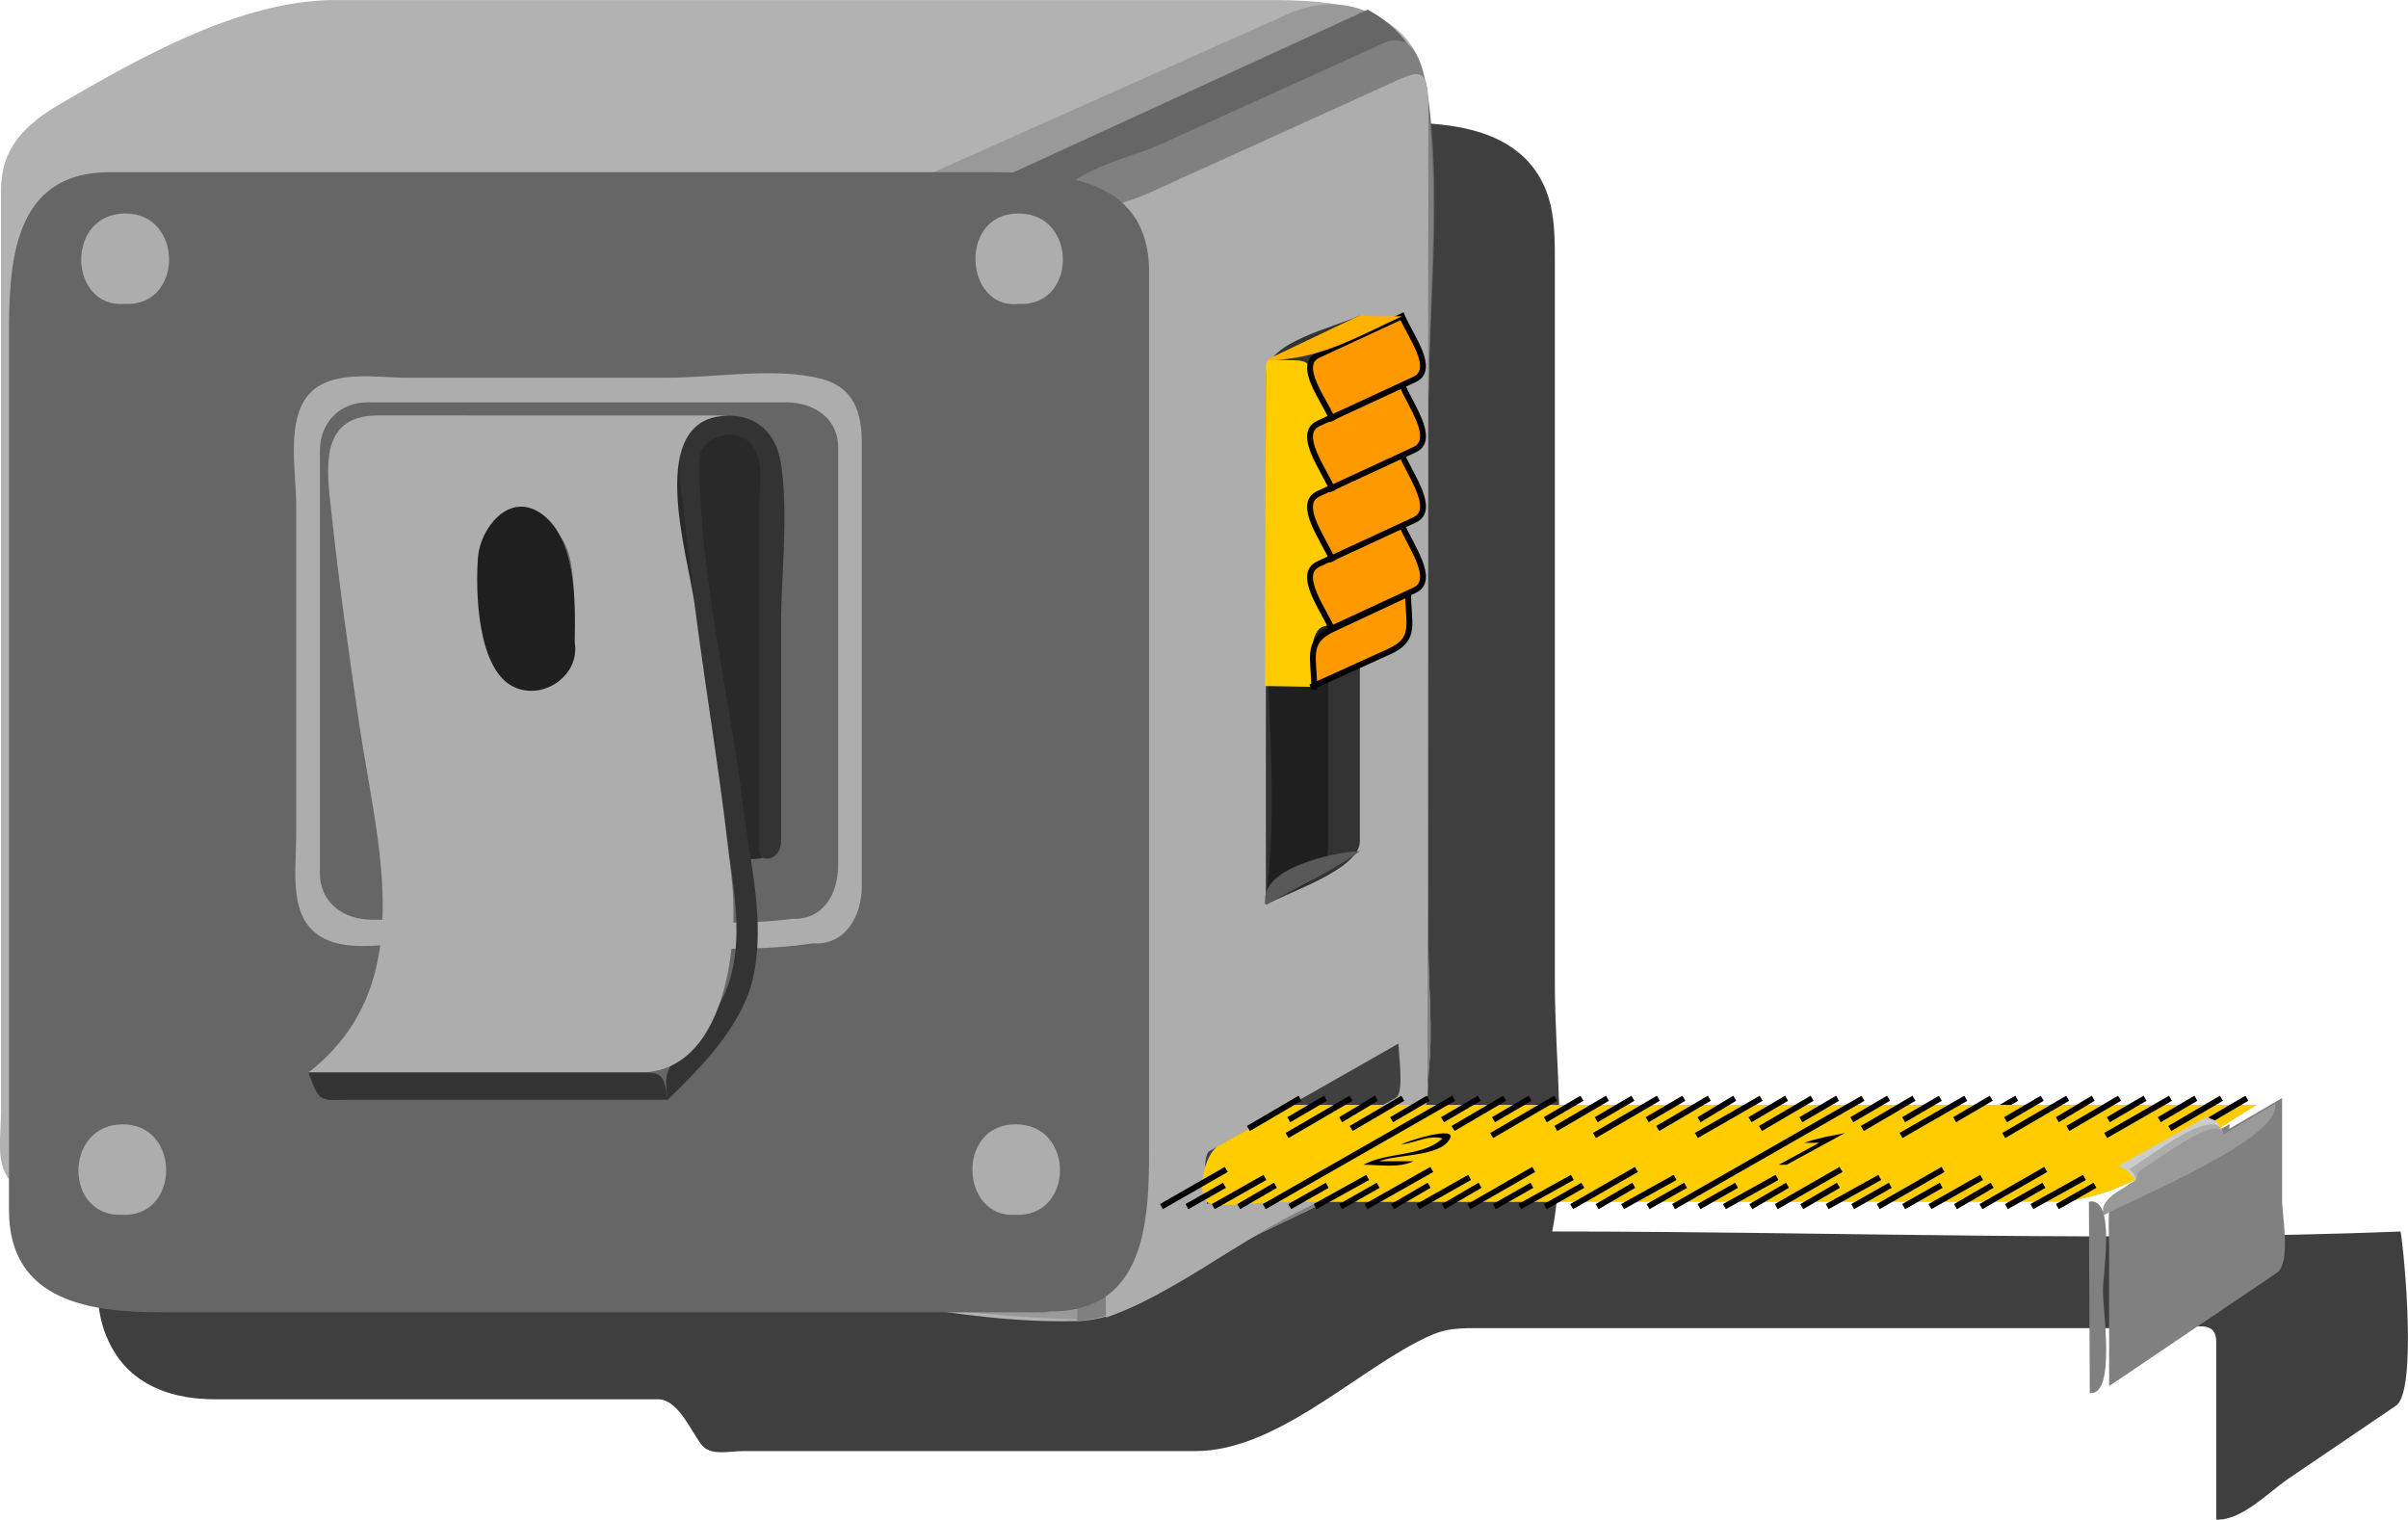 <?xml version="1.0" encoding="UTF-8" standalone="no"?>
<!-- Generator: Adobe Illustrator 12.0.0, SVG Export Plug-In . SVG Version: 6.00 Build 51448)  -->
<svg
    xmlns:inkscape="http://www.inkscape.org/namespaces/inkscape"
    xmlns:rdf="http://www.w3.org/1999/02/22-rdf-syntax-ns#"
    xmlns="http://www.w3.org/2000/svg"
    xmlns:cc="http://web.resource.org/cc/"
    xmlns:dc="http://purl.org/dc/elements/1.1/"
    xmlns:sodipodi="http://inkscape.sourceforge.net/DTD/sodipodi-0.dtd"
    xmlns:svg="http://www.w3.org/2000/svg"
    xmlns:ns1="http://sozi.baierouge.fr"
    xmlns:xlink="http://www.w3.org/1999/xlink"
    id="Layer_1"
    style="enable-background:new 0 0 411.582 259.733"
    space="preserve"
    sodipodi:docname="metro avvolgibile.svg"
    viewBox="0 0 411.582 259.733"
    sodipodi:version="0.32"
    version="1.1"
    inkscape:version="0.42"
    sodipodi:docbase="F:\openclip\svg da inviare"
  >
  <sodipodi:namedview
      id="base"
      bordercolor="#666666"
      inkscape:pageshadow="2"
      inkscape:window-width="787"
      pagecolor="#ffffff"
      inkscape:zoom="1.3860387"
      inkscape:window-x="132"
      borderopacity="1.0"
      inkscape:current-layer="Layer_1"
      inkscape:cx="205.79100"
      inkscape:cy="129.86650"
      inkscape:window-y="174"
      inkscape:window-height="510"
      inkscape:pageopacity="0.0"
  />
  <path
      id="path3"
      style="fill:#3F3F3F"
      d="m410.33 210.48c-47.352 1.892-96.975 0-145.02 0 2.581-13.381 0.45-29.02 0.45-42.622v-92.819-30.588c0-5.458-0.07-10.813-3.453-15.476-8.19-11.289-28.373-7.356-40.21-7.356h-91.576c-17.896 0-36.838-1.801-54.662 0.078-17.198 1.813-40.14 12.396-53.156 23.642-10.841 9.367-6.155 33.858-6.155 46.141v92.124 31.885c0 5.652-0.076 10.664 3.064 15.687 3.753 6.003 10.417 7.98 17.105 7.98h38.532 37.219c3.393 0 5.521 5.254 7.417 7.738 1.538 2.017 4.732 1.118 7.147 1.118h77.288c13.276 0 26.297-12.512 37.631-18.516 4.296-2.274 5.861-2.503 10.598-2.503h34.729 84.229c3.607 0 7.299-1.562 7.299 2.387v30.342c4.289 0.236 9.01-4.736 12.308-6.974 6.144-4.169 12.286-8.337 18.429-12.505 3.59-2.46 1.46-25.7 0.77-29.78"
  />
  <path
      id="path5"
      style="fill:#B2B2B2"
      d="m183.94 225.8c9.076-0.134 18.108-7.527 25.659-11.91 8.015-4.651 17.321-7.873 24.846-13.179 13.041-9.195 9.697-25.039 9.697-39.087v-90.827c0-18.09 1.583-36.972-0.223-54.999-1.651-16.479-18.425-15.791-30.651-15.791h-85.41-70.565c-16.014 0-33.242 9.749-46.723 17.587-6.396 3.713-10.399 7.708-10.399 14.984v29.201 92.945 35.197c0 5.83-1.503 10.781 4.115 13.955 7.781 4.396 20.389 3.458 29.019 3.458 9.29 0 18.68-0.729 27.863 0.775 20.45 3.353 40.971 6.247 61.454 9.387 19.59 2.98 42.09 8.84 61.31 8.29"
  />
  <path
      id="path7"
      style="fill:#999999"
      d="m224.47 205.83c7.63-2.926 16.343-7.726 18.811-16.125 1.475-5.02 0.856-10.667 0.856-15.836v-84.146-69.83c0-13.575-11.304-23.151-23.97-17.5-24.805 11.068-49.611 22.136-74.416 33.205-5.458 2.435-5.394 1.728-5.047 7.464 0.591 9.774 1.182 19.548 1.773 29.323 3.008 49.75 6.016 99.5 9.024 149.25 0.111 1.832 32.913 4.755 36.521 3.552 12.92-4.3 24.59-13.85 36.46-19.35"
  />
  <path
      id="path9"
      style="fill:#666666"
      d="m233.78 1.655c-21.072 9.674-42.145 19.349-63.218 29.022-4.383 2.012-2.458 4.658-1.923 9.364 1.214 10.695 2.429 21.391 3.644 32.086 5.486 48.32 10.973 96.642 16.459 144.96 9.045-0.802 17.869-7.509 25.456-12.062 7.496-4.497 15.798-7.519 23.186-12.11 3.873-2.407 6.756-4.274 6.756-8.849v-22.448-90.827c0-17.698 2.441-37.3-0.15-54.876-0.94-6.295-4.63-11.283-10.22-14.262"
  />
  <path
      id="path11"
      style="fill:#808080"
      d="m184.09 225.8c9.147-0.71 17.961-7.323 25.605-11.91 7.955-4.772 17.217-7.868 24.748-13.179 13.041-9.195 9.697-25.039 9.697-39.087v-90.827c0-17.641 1.994-36.577-0.15-54.125-0.619-5.066-2.031-11.78-7.714-9.204-12.885 5.842-25.77 11.683-38.654 17.524-3.309 1.5-16.122 4.687-16.063 8.907 0.105 7.559 0.211 15.118 0.316 22.676 0.759 54.384 1.518 108.77 2.276 163.15 0 1.76 0.09 4.94-0.09 6.08"
  />
  <path
      id="path13"
      style="fill:#ADADAD"
      d="m243.99 184.81c0.044-48.78 0.088-97.561 0.132-146.34 0.006-6.727 0.013-13.455 0.019-20.182 0.007-7.445-1.675-6.211-7.548-3.547-13.349 6.055-26.697 12.11-40.045 18.165-5.498 2.494-10.239 2.273-10.152 8.322 0.883 61.322 1.766 122.64 2.648 183.97 11.775-4.251 21.359-12.253 32.427-17.864 9-4.57 23.68-10 22.52-22.53"
  />
  <path
      id="path15"
      style="fill:#666666"
      d="m179.44 224.14c17.551 0.125 16.964-17.765 16.964-30.215v-86.368-61.045c0-17.166-16.868-17.088-29.248-17.088h-148.38c-16.79 0-17.243 15.844-17.243 28.173v84.748 64.489c0 15.729 14.124 17.456 26.154 17.456h150.65c0.37 0.01 0.99-0.13 1.11-0.15"
  />
  <path
      id="path17"
      style="fill:#ADADAD"
      d="m138.9 161.24c5.682 0.405 8.408-4.831 8.408-9.735v-36.596-39.115c0-5.299-1.344-9.656-7.056-11.086-7.85-1.966-18.174-0.15-26.17-0.15h-44.671c-5.098 0-12.994-1.517-16.758 3.002-3.769 4.524-2.027 13.319-2.027 18.642v56.384c0 7.123-1.818 16.443 7.055 18.655 3.591 0.895 8.096 0.149 11.73 0.149h27.625c13.426 0 28.806 1.83 41.866-0.15"
  />
  <path
      id="path19"
      style="fill:#404040"
      d="m239.04 178.36c-7.392 4.204-14.782 8.408-22.174 12.612-3.369 1.916-6.739 3.833-10.109 5.75-1.451 0.825-0.445 7.392-0.445 9.111 7.391-4.17 14.783-8.341 22.174-12.511 3.369-1.901 6.738-3.803 10.108-5.704 1.45-0.83 0.44-7.51 0.44-9.26"
  />
  <path
      id="path21"
      style="fill:#333333"
      d="m232.43 53.9c-4.583 2.185-16.063 4.517-16.063 10.125v30.668 59.943c3.937-2.208 16.063-6.068 16.063-10.859v-29.643-60.24"
  />
  <path
      id="path23"
      style="fill:#1F1F1F"
      d="m216.22 154.49c5.929-3.212 10.81-3.417 10.81-10.172v-28.646-52.161c-6.086 2.915-10.658 2.724-10.658 9.467v28.949c0 16.72 2.33 36.62-0.15 52.57"
  />
  <line
      id="line25"
      style="stroke:#000000;stroke-linecap:square;stroke-miterlimit:10;fill:none"
      y2="192.62"
      y1="187.96"
      x2="336.32"
      x1="344.28"
  />
  <path
      id="path27"
      style="fill:#808080"
      d="m366.2 201.02c-6.9 3.997-5.704 4.921-5.704 12.93v22.952c9.543-6.443 19.086-12.887 28.629-19.33 2.508-1.693 0.945-9.693 0.945-12.429v-17.484c-3.003 1.751-6.005 3.503-9.008 5.254-0.123-0.125 0.127-0.631 0-0.75-4.47 2.53-11.81 5.14-14.87 8.86"
  />
  <path
      id="path29"
      style="fill:#FFCC00"
      d="m216.22 117.25l0.099-36.465c0.017-5.959 0.033-11.918 0.049-17.877 0.006-2.231 1.323-1.356 3.531-1.356 4.145 0 3.652 0.295 5.281 4.132 0.501 1.183 3.178 5.466 1.794 6.058-4.214 1.805-3.515 1.602-1.794 5.777 1.297 3.149 3.803 5.373 0.349 6.852s-0.948 3.704 0.349 6.853c1.227 2.978 2.747 3.832-0.349 5.158-3.454 1.479-0.948 3.703 0.349 6.852 2.528 6.136 0.037 1.853-1.249 5.759-0.754 2.29 0 5.972 0 8.407-2.81-0.05-5.61-0.1-8.41-0.15"
  />
  <path
      id="path31"
      style="fill:#FF9900"
      d="m224.47 117.25c4.333-1.966 8.666-3.933 12.999-5.898 4.693-2.13 3.214-4.769 3.214-9.865-4.722 2.207-9.444 4.414-14.166 6.62-3.47 1.64-1.58 6.32-2.04 9.15"
  />
  <path
      id="path33"
      style="stroke:#000000;stroke-linecap:square;stroke-miterlimit:10;fill:none"
      d="m224.47 117.25c4.333-1.966 8.666-3.933 12.999-5.898 4.693-2.13 3.214-4.769 3.214-9.865-4.293 2.006-8.585 4.012-12.878 6.018-4.649 2.173-3.185 4.818-3.185 9.895"
  />
  <path
      id="path35"
      style="fill:#FF9900"
      d="m227.48 107.5c4.767-2.207 9.533-4.414 14.3-6.62 3.757-1.739-0.839-7.82-2.139-11.095-5.105 2.363-10.211 4.727-15.316 7.09-2.01 0.925 2.71 8.815 3.16 10.625"
  />
  <path
      id="path37"
      style="stroke:#000000;stroke-linecap:square;stroke-miterlimit:10;fill:none"
      d="m227.48 107.5c4.767-2.207 9.533-4.414 14.3-6.62 3.757-1.739-0.839-7.82-2.139-11.095-4.767 2.207-9.533 4.414-14.3 6.62-3.766 1.743 0.949 7.841 2.29 11.095"
  />
  <path
      id="path39"
      style="fill:#FF9900"
      d="m227.48 95.485c4.767-2.207 9.533-4.414 14.3-6.62 3.757-1.739-0.839-7.82-2.139-11.095-5.105 2.363-10.211 4.727-15.316 7.09-2.01 0.93 2.71 8.816 3.16 10.625"
  />
  <path
      id="path41"
      style="stroke:#000000;stroke-linecap:square;stroke-miterlimit:10;fill:none"
      d="m227.48 95.485c4.767-2.207 9.533-4.414 14.3-6.62 3.757-1.739-0.839-7.82-2.139-11.095-4.767 2.207-9.533 4.414-14.3 6.62-3.766 1.743 0.949 7.841 2.29 11.095"
  />
  <path
      id="path43"
      style="fill:#FF9900"
      d="m227.48 83.475c4.767-2.207 9.533-4.414 14.3-6.62 3.757-1.739-0.839-7.82-2.139-11.095-5.105 2.363-10.211 4.727-15.316 7.09-2.01 0.929 2.71 8.816 3.16 10.625"
  />
  <path
      id="path45"
      style="stroke:#000000;stroke-linecap:square;stroke-miterlimit:10;fill:none"
      d="m227.48 83.475c4.767-2.207 9.533-4.414 14.3-6.62 3.757-1.739-0.839-7.82-2.139-11.095-4.767 2.207-9.533 4.414-14.3 6.62-3.766 1.743 0.949 7.841 2.29 11.095"
  />
  <path
      id="path47"
      style="fill:#FF9900"
      d="m227.48 71.465c4.767-2.207 9.533-4.414 14.3-6.62 3.733-1.729-0.815-7.561-2.139-10.795-5.105 2.364-10.211 4.727-15.316 7.09-1.94 0.899 2.62 8.61 3.16 10.325"
  />
  <path
      id="path49"
      style="stroke:#000000;stroke-linecap:square;stroke-miterlimit:10;fill:none"
      d="m227.48 71.465c4.767-2.207 9.533-4.414 14.3-6.62 3.733-1.729-0.815-7.561-2.139-10.795-4.767 2.207-9.533 4.414-14.3 6.62-3.743 1.732 0.927 7.582 2.29 10.795"
  />
  <path
      id="path51"
      style="fill:#FFB300"
      d="m232.43 53.9c-5.354 2.552-10.708 5.104-16.063 7.656 8.951 0 15.129-3.738 23.27-7.506-2.33 0-5.15 0.1-7.21-0.15"
  />
  <path
      id="path53"
      style="fill:#595959"
      d="m232.43 145.48c-4.458 0.124-17.689 3.014-16.063 9.158 5.28-2.96 11.26-5.68 16.06-9.16"
  />
  <path
      id="path55"
      style="fill:#666666"
      d="m135.45 157.04c5.388 0.18 7.807-4.402 7.807-9.15v-38.822-32.577c0-5.134-4.297-7.726-8.87-7.726h-71.626c-4.733 0-8.08 3.516-8.08 8.264v35.949 36.283c0 5.111 4.153 7.929 8.871 7.929h39.32c10.5 0 22.37 1.22 32.57-0.15"
  />
  <path
      id="path57"
      style="fill:#292929"
      d="m107.67 74.017v53.025 19.269c0-0.973 21.757 1.617 23.121 0.068 1.934-2.196 0-14.813 0-17.622v-35.402-19.269c0.01-0.14-20.87-0.072-23.12-0.072"
  />
  <path
      id="path59"
      style="fill:#333333"
      d="m114.13 187.96c5.705-5.535 12.578-12.507 14.496-20.489 2.3-9.571-0.417-19.865-1.585-29.503-2.343-19.337-7.505-39.745-7.505-59.226 0-3.503 4.425-5.342 7.355-3.978 4.272 1.989 2.853 8.328 2.853 12.109v44.317 14.052c0 2.616 3.753 1.681 3.753-1.342v-36.861c0-8.905 1.325-18.944 0-27.772-0.878-5.847-5.129-9.182-11.26-7.956-7.533 1.506-6.174 9.034-5.555 14.712 2.071 18.979 5.16 37.807 7.506 56.749 1.05 8.479 3.155 17.745 0.123 25.983-1.214 3.301-3.496 6.404-5.752 9.071-4.03 4.77-5.34 4.23-4.43 10.14"
  />
  <path
      id="path61"
      style="fill:#ADADAD"
      d="m21.351 51.948c10.05 0.472 10.075-15.56 0-15.463-10.249 0.098-9.663 16.233 0 15.463"
  />
  <path
      id="path63"
      style="fill:#ADADAD"
      d="m174.03 51.948c10.065 0.606 10.262-15.367 0.149-15.463-10.45-0.1-9.37 16.4-0.15 15.463"
  />
  <path
      id="path65"
      style="fill:#ADADAD"
      d="m20.9 207.63c9.967 0.433 10.039-15.555 0-15.464-10.012 0.09-9.978 15.89 0 15.46"
  />
  <path
      id="path67"
      style="fill:#ADADAD"
      d="m173.58 207.63c10.003 0.432 10.197-15.358 0.15-15.464-10.44-0.11-9.57 16.15-0.15 15.46"
  />
  <path
      id="path69"
      style="fill:#ADADAD"
      d="m64.288 71.014c-10 0.15-8.371 9.756-7.628 16.679 1.285 11.997 2.956 23.943 4.711 35.878 3.061 20.813 10.599 44.704-8.643 59.738h56.593c14.625 0 16.879-21.635 15.831-32.104-1.603-16.019-4.357-31.903-6.418-47.864-1.065-8.252-8.763-32.106 5.756-32.329-20.07-0.007-40.135-0.007-60.202-0.007"
  />
  <path
      id="path71"
      style="fill:#666666"
      d="m98.217 109.75c-0.503-4.935 1.268-17.321-4.504-19.667-7.725-3.141-8.446 6.4-7.957 11.042 0.469 4.455-0.086 17.62 8.407 15.681 2.874-0.65 4.649-4.1 4.054-7.05"
  />
  <path
      id="path73"
      style="fill:#1F1F1F"
      d="m98.217 109.75c0.922 5.521-5.022 9.851-10.059 7.807-6.685-2.713-6.897-16.759-6.455-22.369 0.374-4.745 5.16-11.179 10.658-7.507 6.306 4.206 5.994 15.946 5.856 22.066"
  />
  <path
      id="path75"
      style="fill:#333333"
      d="m114.13 187.96h-33.762-20.021c-5.6 0-5.659 0.867-7.618-4.653h34.886 20.677c4.66 0 5.08-0.33 5.84 4.65"
  />
  <path
      id="path77"
      style="fill:#BFBFBF"
      d="m220.57 188.87c-4.111 2.337-8.223 4.673-12.334 7.01-2.125 1.207-3.807 7.588-1.928 9.504 1.219 1.244 10.233 0 11.874 0h69.172 63.339c12.936 0 24.052-10.165 35.019-16.514h-165.14"
  />
  <path
      id="path79"
      style="fill:#FFCC00"
      d="m220.57 188.87c-4.111 2.337-8.223 4.673-12.334 7.01-2.125 1.207-3.807 7.588-1.928 9.504 1.219 1.244 10.233 0 11.874 0h69.172 63.339c12.936 0 24.052-10.165 35.019-16.514h-165.14"
  />
  <line
      id="line81"
      style="stroke:#000000;stroke-linecap:square;stroke-miterlimit:10;fill:none"
      y2="187.96"
      y1="205.98"
      x2="318"
      x1="286.48"
  />
  <line
      id="line83"
      style="stroke:#000000;stroke-linecap:square;stroke-miterlimit:10;fill:none"
      y2="202.83"
      y1="205.98"
      x2="296.38"
      x1="290.83"
  />
  <line
      id="line85"
      style="stroke:#000000;stroke-linecap:square;stroke-miterlimit:10;fill:none"
      y2="201.48"
      y1="205.98"
      x2="303.29"
      x1="295.18"
  />
  <line
      id="line87"
      style="stroke:#000000;stroke-linecap:square;stroke-miterlimit:10;fill:none"
      y2="202.83"
      y1="205.98"
      x2="305.09"
      x1="299.69"
  />
  <line
      id="line89"
      style="stroke:#000000;stroke-linecap:square;stroke-miterlimit:10;fill:none"
      y2="200.12"
      y1="205.98"
      x2="314.25"
      x1="304.04"
  />
  <line
      id="line91"
      style="stroke:#000000;stroke-linecap:square;stroke-miterlimit:10;fill:none"
      y2="202.83"
      y1="205.98"
      x2="313.8"
      x1="308.4"
  />
  <line
      id="line93"
      style="stroke:#000000;stroke-linecap:square;stroke-miterlimit:10;fill:none"
      y2="201.48"
      y1="205.98"
      x2="320.86"
      x1="312.75"
  />
  <line
      id="line95"
      style="stroke:#000000;stroke-linecap:square;stroke-miterlimit:10;fill:none"
      y2="202.83"
      y1="205.98"
      x2="322.66"
      x1="317.1"
  />
  <line
      id="line97"
      style="stroke:#000000;stroke-linecap:square;stroke-miterlimit:10;fill:none"
      y2="200.12"
      y1="205.98"
      x2="331.67"
      x1="321.46"
  />
  <line
      id="line99"
      style="stroke:#000000;stroke-linecap:square;stroke-miterlimit:10;fill:none"
      y2="202.83"
      y1="205.98"
      x2="331.36"
      x1="325.81"
  />
  <line
      id="line101"
      style="stroke:#000000;stroke-linecap:square;stroke-miterlimit:10;fill:none"
      y2="201.48"
      y1="205.98"
      x2="338.27"
      x1="330.31"
  />
  <line
      id="line103"
      style="stroke:#000000;stroke-linecap:square;stroke-miterlimit:10;fill:none"
      y2="202.83"
      y1="205.98"
      x2="340.07"
      x1="334.67"
  />
  <line
      id="line105"
      style="stroke:#000000;stroke-linecap:square;stroke-miterlimit:10;fill:none"
      y2="200.12"
      y1="205.98"
      x2="349.23"
      x1="339.02"
  />
  <line
      id="line107"
      style="stroke:#000000;stroke-linecap:square;stroke-miterlimit:10;fill:none"
      y2="202.83"
      y1="205.98"
      x2="348.93"
      x1="343.38"
  />
  <line
      id="line109"
      style="stroke:#000000;stroke-linecap:square;stroke-miterlimit:10;fill:none"
      y2="201.48"
      y1="205.98"
      x2="355.84"
      x1="347.73"
  />
  <line
      id="line111"
      style="stroke:#000000;stroke-linecap:square;stroke-miterlimit:10;fill:none"
      y2="202.83"
      y1="205.98"
      x2="357.64"
      x1="352.08"
  />
  <line
      id="line113"
      style="stroke:#000000;stroke-linecap:square;stroke-miterlimit:10;fill:none"
      y2="187.96"
      y1="205.98"
      x2="248.04"
      x1="216.52"
  />
  <line
      id="line115"
      style="stroke:#000000;stroke-linecap:square;stroke-miterlimit:10;fill:none"
      y2="202.83"
      y1="205.98"
      x2="226.42"
      x1="220.87"
  />
  <line
      id="line117"
      style="stroke:#000000;stroke-linecap:square;stroke-miterlimit:10;fill:none"
      y2="201.48"
      y1="205.98"
      x2="233.33"
      x1="225.22"
  />
  <line
      id="line119"
      style="stroke:#000000;stroke-linecap:square;stroke-miterlimit:10;fill:none"
      y2="202.83"
      y1="205.98"
      x2="235.13"
      x1="229.58"
  />
  <line
      id="line121"
      style="stroke:#000000;stroke-linecap:square;stroke-miterlimit:10;fill:none"
      y2="200.12"
      y1="205.98"
      x2="244.29"
      x1="233.93"
  />
  <line
      id="line123"
      style="stroke:#000000;stroke-linecap:square;stroke-miterlimit:10;fill:none"
      y2="202.83"
      y1="205.98"
      x2="243.84"
      x1="238.44"
  />
  <line
      id="line125"
      style="stroke:#000000;stroke-linecap:square;stroke-miterlimit:10;fill:none"
      y2="201.48"
      y1="205.98"
      x2="250.75"
      x1="242.79"
  />
  <line
      id="line127"
      style="stroke:#000000;stroke-linecap:square;stroke-miterlimit:10;fill:none"
      y2="202.83"
      y1="205.98"
      x2="252.55"
      x1="247.14"
  />
  <line
      id="line129"
      style="stroke:#000000;stroke-linecap:square;stroke-miterlimit:10;fill:none"
      y2="200.12"
      y1="205.98"
      x2="261.71"
      x1="251.5"
  />
  <line
      id="line131"
      style="stroke:#000000;stroke-linecap:square;stroke-miterlimit:10;fill:none"
      y2="202.83"
      y1="205.98"
      x2="261.41"
      x1="255.85"
  />
  <line
      id="line133"
      style="stroke:#000000;stroke-linecap:square;stroke-miterlimit:10;fill:none"
      y2="201.48"
      y1="205.98"
      x2="268.31"
      x1="260.2"
  />
  <line
      id="line135"
      style="stroke:#000000;stroke-linecap:square;stroke-miterlimit:10;fill:none"
      y2="202.83"
      y1="205.98"
      x2="270.11"
      x1="264.56"
  />
  <line
      id="line137"
      style="stroke:#000000;stroke-linecap:square;stroke-miterlimit:10;fill:none"
      y2="200.12"
      y1="205.98"
      x2="279.27"
      x1="269.06"
  />
  <line
      id="line139"
      style="stroke:#000000;stroke-linecap:square;stroke-miterlimit:10;fill:none"
      y2="202.83"
      y1="205.98"
      x2="278.82"
      x1="273.42"
  />
  <line
      id="line141"
      style="stroke:#000000;stroke-linecap:square;stroke-miterlimit:10;fill:none"
      y2="201.48"
      y1="205.98"
      x2="285.88"
      x1="277.77"
  />
  <line
      id="line143"
      style="stroke:#000000;stroke-linecap:square;stroke-miterlimit:10;fill:none"
      y2="200.12"
      y1="205.98"
      x2="209.16"
      x1="198.95"
  />
  <line
      id="line145"
      style="stroke:#000000;stroke-linecap:square;stroke-miterlimit:10;fill:none"
      y2="202.83"
      y1="205.98"
      x2="208.86"
      x1="203.31"
  />
  <line
      id="line147"
      style="stroke:#000000;stroke-linecap:square;stroke-miterlimit:10;fill:none"
      y2="201.48"
      y1="205.98"
      x2="215.77"
      x1="207.81"
  />
  <line
      id="line149"
      style="stroke:#000000;stroke-linecap:square;stroke-miterlimit:10;fill:none"
      y2="202.83"
      y1="205.98"
      x2="287.68"
      x1="282.12"
  />
  <line
      id="line151"
      style="stroke:#000000;stroke-linecap:square;stroke-miterlimit:10;fill:none"
      y2="202.83"
      y1="205.98"
      x2="217.57"
      x1="212.16"
  />
  <line
      id="line153"
      style="stroke:#000000;stroke-linecap:square;stroke-miterlimit:10;fill:none"
      y2="191.12"
      y1="187.96"
      x2="308.24"
      x1="313.65"
  />
  <line
      id="line155"
      style="stroke:#000000;stroke-linecap:square;stroke-miterlimit:10;fill:none"
      y2="192.62"
      y1="187.96"
      x2="301.34"
      x1="309.3"
  />
  <line
      id="line157"
      style="stroke:#000000;stroke-linecap:square;stroke-miterlimit:10;fill:none"
      y2="191.12"
      y1="187.96"
      x2="299.54"
      x1="304.94"
  />
  <line
      id="line159"
      style="stroke:#000000;stroke-linecap:square;stroke-miterlimit:10;fill:none"
      y2="193.82"
      y1="187.96"
      x2="290.38"
      x1="300.59"
  />
  <line
      id="line161"
      style="stroke:#000000;stroke-linecap:square;stroke-miterlimit:10;fill:none"
      y2="191.12"
      y1="187.96"
      x2="290.83"
      x1="296.08"
  />
  <line
      id="line163"
      style="stroke:#000000;stroke-linecap:square;stroke-miterlimit:10;fill:none"
      y2="192.62"
      y1="187.96"
      x2="283.77"
      x1="291.73"
  />
  <line
      id="line165"
      style="stroke:#000000;stroke-linecap:square;stroke-miterlimit:10;fill:none"
      y2="192.62"
      y1="187.96"
      x2="231.38"
      x1="239.34"
  />
  <line
      id="line167"
      style="stroke:#000000;stroke-linecap:square;stroke-miterlimit:10;fill:none"
      y2="191.12"
      y1="187.96"
      x2="229.58"
      x1="234.83"
  />
  <line
      id="line169"
      style="stroke:#000000;stroke-linecap:square;stroke-miterlimit:10;fill:none"
      y2="193.82"
      y1="187.96"
      x2="220.42"
      x1="230.48"
  />
  <line
      id="line171"
      style="stroke:#000000;stroke-linecap:square;stroke-miterlimit:10;fill:none"
      y2="191.12"
      y1="187.96"
      x2="220.72"
      x1="226.13"
  />
  <line
      id="line173"
      style="stroke:#000000;stroke-linecap:square;stroke-miterlimit:10;fill:none"
      y2="192.62"
      y1="187.96"
      x2="213.82"
      x1="221.77"
  />
  <line
      id="line175"
      style="stroke:#000000;stroke-linecap:square;stroke-miterlimit:10;fill:none"
      y2="191.12"
      y1="187.96"
      x2="281.97"
      x1="287.38"
  />
  <line
      id="line177"
      style="stroke:#000000;stroke-linecap:square;stroke-miterlimit:10;fill:none"
      y2="193.82"
      y1="187.96"
      x2="272.96"
      x1="283.02"
  />
  <line
      id="line179"
      style="stroke:#000000;stroke-linecap:square;stroke-miterlimit:10;fill:none"
      y2="191.12"
      y1="187.96"
      x2="273.26"
      x1="278.67"
  />
  <line
      id="line181"
      style="stroke:#000000;stroke-linecap:square;stroke-miterlimit:10;fill:none"
      y2="192.62"
      y1="187.96"
      x2="266.36"
      x1="274.32"
  />
  <line
      id="line183"
      style="stroke:#000000;stroke-linecap:square;stroke-miterlimit:10;fill:none"
      y2="191.12"
      y1="187.96"
      x2="264.56"
      x1="269.96"
  />
  <line
      id="line185"
      style="stroke:#000000;stroke-linecap:square;stroke-miterlimit:10;fill:none"
      y2="193.82"
      y1="187.96"
      x2="255.4"
      x1="265.46"
  />
  <line
      id="line187"
      style="stroke:#000000;stroke-linecap:square;stroke-miterlimit:10;fill:none"
      y2="191.12"
      y1="187.96"
      x2="255.7"
      x1="261.11"
  />
  <line
      id="line189"
      style="stroke:#000000;stroke-linecap:square;stroke-miterlimit:10;fill:none"
      y2="192.62"
      y1="187.96"
      x2="248.79"
      x1="256.75"
  />
  <line
      id="line191"
      style="stroke:#000000;stroke-linecap:square;stroke-miterlimit:10;fill:none"
      y2="191.12"
      y1="187.96"
      x2="246.99"
      x1="252.4"
  />
  <line
      id="line193"
      style="stroke:#000000;stroke-linecap:square;stroke-miterlimit:10;fill:none"
      y2="191.12"
      y1="187.96"
      x2="238.29"
      x1="243.69"
  />
  <line
      id="line195"
      style="stroke:#000000;stroke-linecap:square;stroke-miterlimit:10;fill:none"
      y2="191.12"
      y1="187.96"
      x2="378.21"
      x1="383.61"
  />
  <line
      id="line197"
      style="stroke:#000000;stroke-linecap:square;stroke-miterlimit:10;fill:none"
      y2="192.62"
      y1="187.96"
      x2="371.3"
      x1="379.26"
  />
  <line
      id="line199"
      style="stroke:#000000;stroke-linecap:square;stroke-miterlimit:10;fill:none"
      y2="191.12"
      y1="187.96"
      x2="369.5"
      x1="374.9"
  />
  <line
      id="line201"
      style="stroke:#000000;stroke-linecap:square;stroke-miterlimit:10;fill:none"
      y2="193.82"
      y1="187.96"
      x2="360.34"
      x1="370.55"
  />
  <line
      id="line203"
      style="stroke:#000000;stroke-linecap:square;stroke-miterlimit:10;fill:none"
      y2="191.12"
      y1="187.96"
      x2="360.79"
      x1="366.2"
  />
  <line
      id="line205"
      style="stroke:#000000;stroke-linecap:square;stroke-miterlimit:10;fill:none"
      y2="192.62"
      y1="187.96"
      x2="353.88"
      x1="361.84"
  />
  <line
      id="line207"
      style="stroke:#000000;stroke-linecap:square;stroke-miterlimit:10;fill:none"
      y2="191.12"
      y1="187.96"
      x2="352.08"
      x1="357.34"
  />
  <line
      id="line209"
      style="stroke:#000000;stroke-linecap:square;stroke-miterlimit:10;fill:none"
      y2="193.82"
      y1="187.96"
      x2="342.92"
      x1="352.98"
  />
  <line
      id="line211"
      style="stroke:#000000;stroke-linecap:square;stroke-miterlimit:10;fill:none"
      y2="191.12"
      y1="187.96"
      x2="343.23"
      x1="348.63"
  />
  <line
      id="line213"
      style="stroke:#000000;stroke-linecap:square;stroke-miterlimit:10;fill:none"
      y2="191.12"
      y1="187.96"
      x2="334.52"
      x1="339.92"
  />
  <line
      id="line215"
      style="stroke:#000000;stroke-linecap:square;stroke-miterlimit:10;fill:none"
      y2="193.82"
      y1="187.96"
      x2="325.36"
      x1="335.57"
  />
  <line
      id="line217"
      style="stroke:#000000;stroke-linecap:square;stroke-miterlimit:10;fill:none"
      y2="191.12"
      y1="187.96"
      x2="325.81"
      x1="331.22"
  />
  <line
      id="line219"
      style="stroke:#000000;stroke-linecap:square;stroke-miterlimit:10;fill:none"
      y2="192.62"
      y1="187.96"
      x2="318.75"
      x1="326.71"
  />
  <line
      id="line221"
      style="stroke:#000000;stroke-linecap:square;stroke-miterlimit:10;fill:none"
      y2="191.12"
      y1="187.96"
      x2="316.95"
      x1="322.36"
  />
  <path
      id="path223"
      d="m305.39 199.07h-1.352c2.303-1.251 4.604-2.502 6.907-3.753h-2.553c2.185-0.779 4.623-1.199 6.905-1.652-3.3 1.8-6.6 3.6-9.91 5.4"
  />
  <path
      id="path225"
      d="m239.49 195.62c1.69-0.895 10.986-3.646 7.807-0.301-2.239 2.356-8.688 2.01-11.561 3.152h5.856c-2.534 1.214-5.775 0.601-8.558 0.601 4.091-2.209 10.298-1.387 13.511-4.504-2.33-0.66-4.7 0.8-7.06 1.05"
  />
  <path
      id="path227"
      style="fill:#CCCCCC"
      d="m377 190.97c-4.173 2.384-10.125 5.62-14.863 8.257 1.816 1 1.656 0.971 3.003 2.553 2.43-1.36 20.48-9 11.86-10.81"
  />
  <path
      id="path229"
      style="fill:#ADADAD"
      d="m388.86 188.71c-2.952 1.752-5.904 3.503-8.856 5.255-0.73-5.832-13.188 4.241-16.064 5.855 3.893 3.258-4.063 3.807-4.504 6.756 5.469-3.069 10.938-6.139 16.406-9.208 3.2-1.79 12.48-4.93 13.01-8.66"
  />
  <path
      id="path231"
      style="fill:#999999"
      d="m388.86 188.71c-2.952 1.752-5.904 3.503-8.856 5.255-0.677-3.953-10.953 4.158-13.324 5.489-1.931 1.083-1.174 1.858-1.539 2.168-2.052 1.736-6.11 2.696-5.705 6.154 5.18-2.9 30.61-13.19 29.42-19.06"
  />
  <path
      id="path233"
      style="fill:#808080"
      d="m357.04 205.38c0.05 10.909 0.101 21.818 0.15 32.728 4.474 0.46 2.252-14.077 2.252-17.416 0-3.25 2.25-16.17-2.4-15.31"
  />
</svg
>

